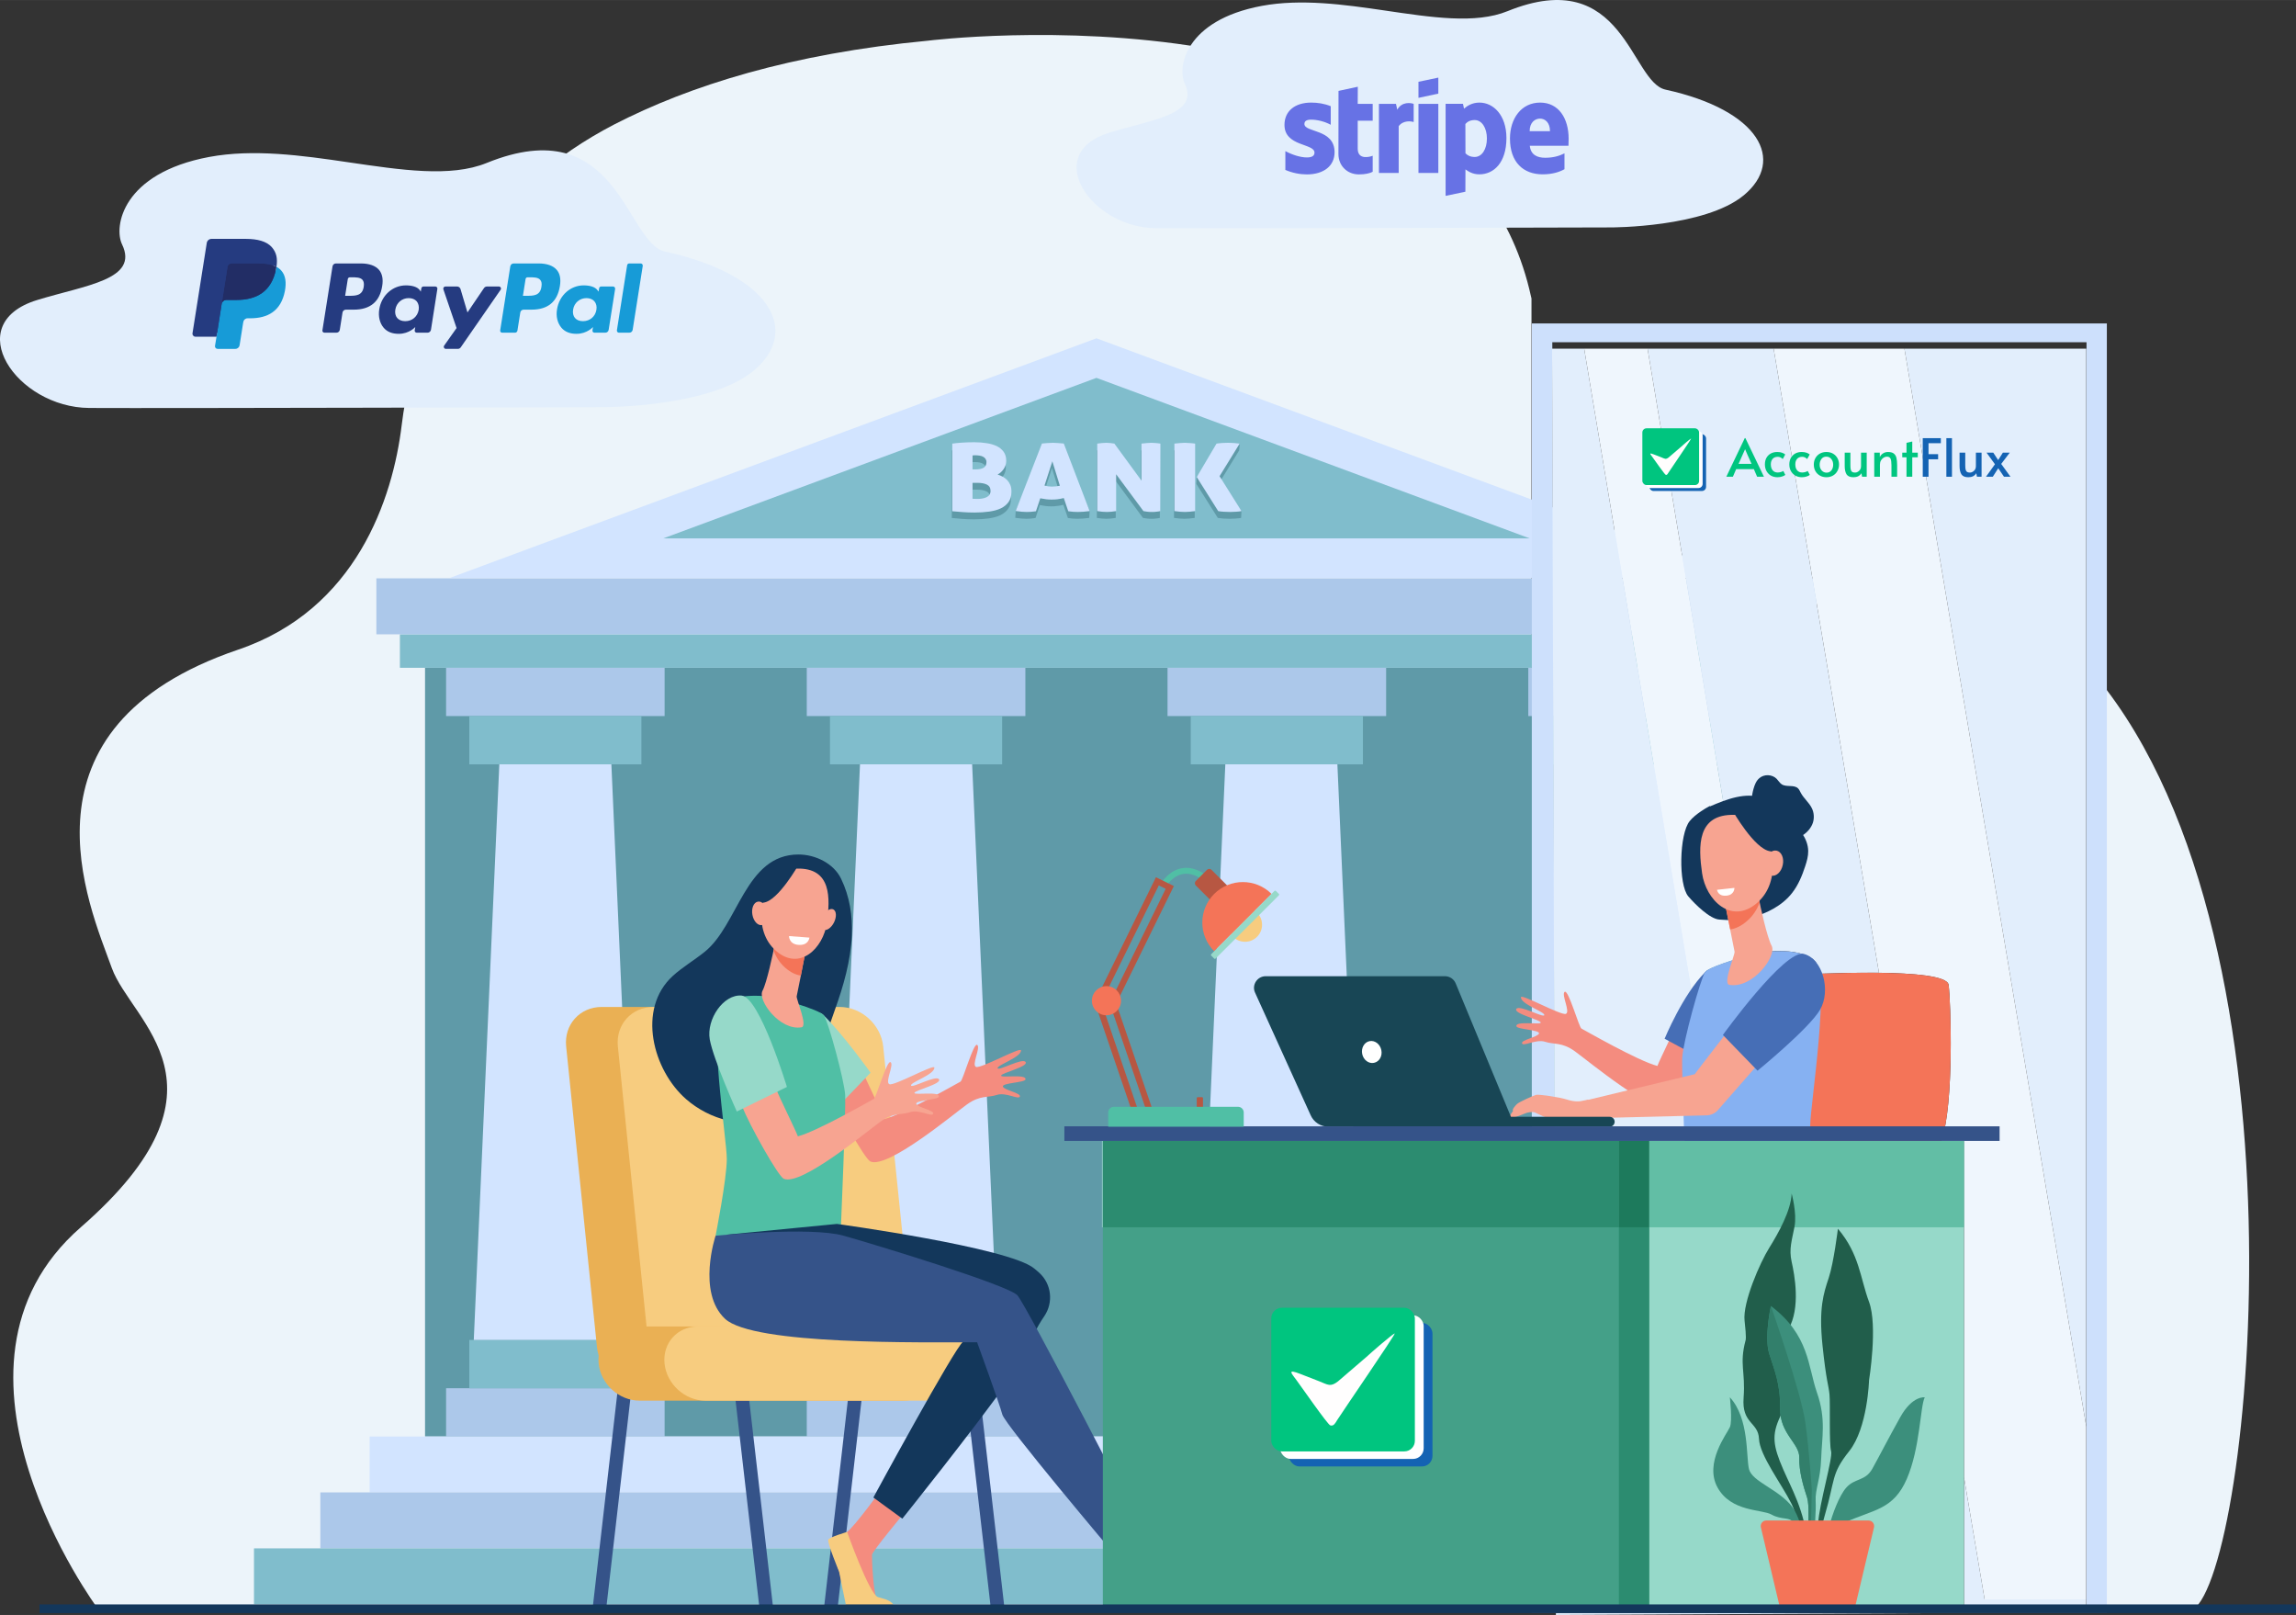 <?xml version="1.0" encoding="UTF-8"?>
<!DOCTYPE svg PUBLIC "-//W3C//DTD SVG 1.1//EN" "http://www.w3.org/Graphics/SVG/1.1/DTD/svg11.dtd">
<!-- Creator: CorelDRAW 2020 (64-Bit) -->
<svg xmlns="http://www.w3.org/2000/svg" xml:space="preserve" width="4124px" height="2900px" version="1.1" style="shape-rendering:geometricPrecision; text-rendering:geometricPrecision; image-rendering:optimizeQuality; fill-rule:evenodd; clip-rule:evenodd"
viewBox="0 0 286.84 201.7"
 xmlns:xlink="http://www.w3.org/1999/xlink"
 xmlns:xodm="http://www.corel.com/coreldraw/odm/2003"
 enable-background="new 0 0 124 33">
 <rect x="0" y="0" width="286.84" height="201.7" fill="#333333" stroke="none"/>
 <defs>
  <style type="text/css">
   <![CDATA[
    .fil40 {fill:#00C57F}
    .fil38 {fill:#1463B3}
    .fil41 {fill:#FFFEFE}
    .fil39 {fill:white}
    .fil36 {fill:#00C57F;fill-rule:nonzero}
    .fil13 {fill:#13375B;fill-rule:nonzero}
    .fil37 {fill:#1463B3;fill-rule:nonzero}
    .fil8 {fill:#179BD7;fill-rule:nonzero}
    .fil22 {fill:#184655;fill-rule:nonzero}
    .fil31 {fill:#1D7A5C;fill-rule:nonzero}
    .fil32 {fill:#215E4B;fill-rule:nonzero}
    .fil9 {fill:#222D65;fill-rule:nonzero}
    .fil7 {fill:#253B80;fill-rule:nonzero}
    .fil28 {fill:#2C8C70;fill-rule:nonzero}
    .fil34 {fill:#327F6B;fill-rule:nonzero}
    .fil23 {fill:#355389;fill-rule:nonzero}
    .fil33 {fill:#3C8F7C;fill-rule:nonzero}
    .fil26 {fill:#44A088;fill-rule:nonzero}
    .fil16 {fill:#466EB6;fill-rule:nonzero}
    .fil25 {fill:#50BFA5;fill-rule:nonzero}
    .fil1 {fill:#5F9AA8;fill-rule:nonzero}
    .fil29 {fill:#62BEA5;fill-rule:nonzero}
    .fil10 {fill:#6772E5;fill-rule:nonzero}
    .fil3 {fill:#80BDCC;fill-rule:nonzero}
    .fil17 {fill:#86B1F2;fill-rule:nonzero}
    .fil30 {fill:#94D0CF;fill-rule:nonzero}
    .fil24 {fill:#96D9C9;fill-rule:nonzero}
    .fil27 {fill:#9BD5CE;fill-rule:nonzero}
    .fil2 {fill:#ACC8EA;fill-rule:nonzero}
    .fil35 {fill:#B75742;fill-rule:nonzero}
    .fil11 {fill:#CDE0FC;fill-rule:nonzero}
    .fil4 {fill:#D2E4FF;fill-rule:nonzero}
    .fil6 {fill:#E2EEFC;fill-rule:nonzero}
    .fil20 {fill:#EAB054;fill-rule:nonzero}
    .fil0 {fill:#ECF4FA;fill-rule:nonzero}
    .fil12 {fill:#EFF6FD;fill-rule:nonzero}
    .fil15 {fill:#F47458;fill-rule:nonzero}
    .fil14 {fill:#F48C7F;fill-rule:nonzero}
    .fil18 {fill:#F7A491;fill-rule:nonzero}
    .fil21 {fill:#F7CC7F;fill-rule:nonzero}
    .fil5 {fill:#FFA412;fill-rule:nonzero}
    .fil19 {fill:white;fill-rule:nonzero}
   ]]>
  </style>
 </defs>
 <g id="Layer_x0020_1">
  <path class="fil0" d="M191.33 37.28c-0.02,-0.09 -0.04,-0.16 -0.06,-0.25 -8.82,-40.28 -75.35,-31.95 -75.35,-31.95 -17.08,1.62 -29.77,5.61 -39.18,10.46 -14.85,7.68 -24.64,21.73 -26.55,37.51 -1.11,9.24 -5.69,23.08 -20.42,28.08 -28.68,9.74 -18.61,31.98 -15.8,39.77 2.45,6.79 16.29,14.81 -3.87,32.37 -20.15,17.56 2.11,47.63 2.11,47.63l179.12 0.26 0 -163.88z"/>
  <g id="_2482247720272">
   <polygon class="fil1" points="53.1,179.41 220.86,179.41 220.86,83.4 53.1,83.4 "/>
   <polygon class="fil2" points="55.73,89.43 83.03,89.43 83.03,83.4 55.73,83.4 "/>
   <polygon class="fil3" points="58.63,95.46 80.13,95.46 80.13,89.43 58.63,89.43 "/>
   <polygon class="fil2" points="190.93,89.43 218.24,89.43 218.24,83.4 190.93,83.4 "/>
   <polygon class="fil3" points="193.83,95.46 215.34,95.46 215.34,89.43 193.83,89.43 "/>
   <polygon class="fil2" points="145.86,89.43 173.17,89.43 173.17,83.4 145.86,83.4 "/>
   <polygon class="fil3" points="148.76,95.46 170.27,95.46 170.27,89.43 148.76,89.43 "/>
   <polygon class="fil2" points="100.79,89.43 128.1,89.43 128.1,83.4 100.79,83.4 "/>
   <polygon class="fil3" points="103.69,95.46 125.2,95.46 125.2,89.43 103.69,89.43 "/>
   <polygon class="fil2" points="55.73,179.41 83.03,179.41 83.03,173.38 55.73,173.38 "/>
   <polygon class="fil3" points="58.63,173.38 80.13,173.38 80.13,167.35 58.63,167.35 "/>
   <polygon class="fil2" points="190.93,179.41 218.24,179.41 218.24,173.38 190.93,173.38 "/>
   <polygon class="fil3" points="193.83,173.38 215.34,173.38 215.34,167.35 193.83,167.35 "/>
   <polygon class="fil2" points="145.86,179.41 173.17,179.41 173.17,173.38 145.86,173.38 "/>
   <polygon class="fil3" points="148.76,173.38 170.27,173.38 170.27,167.35 148.76,167.35 "/>
   <polygon class="fil2" points="100.79,179.41 128.1,179.41 128.1,173.38 100.79,173.38 "/>
   <polygon class="fil3" points="103.69,173.38 125.2,173.38 125.2,167.35 103.69,167.35 "/>
   <polygon class="fil4" points="79.57,167.35 59.19,167.35 62.38,95.46 76.38,95.46 "/>
   <polygon class="fil4" points="124.64,167.35 104.26,167.35 107.44,95.46 121.45,95.46 "/>
   <polygon class="fil4" points="170.27,167.35 149.89,167.35 153.08,95.46 167.08,95.46 "/>
   <polygon class="fil4" points="214.77,167.35 194.4,167.35 197.58,95.46 211.59,95.46 "/>
   <polygon class="fil3" points="49.96,83.4 224,83.4 224,79.22 49.96,79.22 "/>
   <polygon class="fil2" points="47.02,79.22 226.94,79.22 226.94,72.23 47.02,72.23 "/>
   <polygon class="fil4" points="46.18,186.39 226.09,186.39 226.09,179.41 46.18,179.41 "/>
   <polygon class="fil2" points="40.02,193.38 232.24,193.38 232.24,186.39 40.02,186.39 "/>
   <polygon class="fil3" points="31.73,200.37 240.54,200.37 240.54,193.38 31.73,193.38 "/>
   <polygon class="fil4" points="56.19,72.18 136.98,42.25 217.77,72.18 "/>
   <polygon class="fil3" points="82.86,67.24 136.98,47.19 191.11,67.24 "/>
   <path class="fil1" d="M121.44 61.15l0 1.98c0.07,0.01 0.16,0.02 0.26,0.02 0.1,0.01 0.24,0.01 0.4,0.01 0.19,0 0.38,-0.02 0.57,-0.05 0.19,-0.03 0.36,-0.08 0.52,-0.16 0.15,-0.07 0.27,-0.18 0.37,-0.31 0.09,-0.13 0.14,-0.29 0.14,-0.49 0,-0.37 -0.16,-0.64 -0.46,-0.78 -0.31,-0.15 -0.71,-0.22 -1.2,-0.22l-0.6 0zm0 -1.68l0.41 0c0.42,0 0.75,-0.07 0.98,-0.2 0.24,-0.14 0.36,-0.38 0.36,-0.72 0,-0.16 -0.05,-0.3 -0.13,-0.41 -0.08,-0.11 -0.19,-0.2 -0.31,-0.26 -0.13,-0.07 -0.27,-0.11 -0.43,-0.13 -0.15,-0.03 -0.31,-0.04 -0.45,-0.04 -0.06,0 -0.13,0 -0.21,0 -0.09,0 -0.16,0.01 -0.22,0.01l0 1.75zm4.87 2.77c0,0.52 -0.11,0.95 -0.35,1.28 -0.23,0.34 -0.55,0.61 -0.96,0.81 -0.41,0.2 -0.9,0.33 -1.46,0.41 -0.57,0.08 -1.18,0.12 -1.85,0.12 -0.52,0 -1,-0.02 -1.41,-0.05 -0.42,-0.03 -0.88,-0.07 -1.37,-0.12l0 -8.44c0.37,-0.05 0.78,-0.09 1.22,-0.12 0.44,-0.03 0.95,-0.05 1.53,-0.05 0.56,0 1.08,0.04 1.56,0.11 0.48,0.08 0.91,0.21 1.27,0.38 0.36,0.18 0.64,0.42 0.85,0.71 0.21,0.3 0.32,0.67 0.32,1.12 0,0.37 -0.11,0.7 -0.31,1.01 -0.21,0.3 -0.46,0.54 -0.78,0.7 0.23,0.07 0.45,0.16 0.65,0.28 0.21,0.11 0.4,0.25 0.56,0.42 0.16,0.17 0.29,0.38 0.39,0.61 0.1,0.24 0.14,0.51 0.14,0.82z"/>
   <path class="fil1" d="M131.42 58.46l-0.98 3.03c0.16,0.04 0.32,0.07 0.47,0.1 0.14,0.02 0.29,0.03 0.45,0.03 0.17,0 0.33,-0.01 0.49,-0.03 0.16,-0.02 0.33,-0.05 0.5,-0.09l-0.93 -3.04zm-2.05 6.23c-0.22,0.04 -0.43,0.06 -0.61,0.08 -0.19,0.01 -0.37,0.02 -0.55,0.02 -0.17,0 -0.37,-0.01 -0.6,-0.03 -0.23,-0.02 -0.49,-0.05 -0.77,-0.09l0.05 -0.85 3.23 -7.58c0.25,-0.03 0.49,-0.05 0.71,-0.06 0.21,-0.02 0.44,-0.03 0.66,-0.03 0.19,0 0.39,0.01 0.61,0.03 0.22,0.01 0.47,0.03 0.75,0.06l3.28 7.59 -0.05 0.85c-0.55,0.07 -1.04,0.11 -1.46,0.11 -0.19,0 -0.39,-0.01 -0.59,-0.02 -0.19,-0.02 -0.4,-0.04 -0.62,-0.08l-0.56 -1.64c-0.27,0.07 -0.53,0.11 -0.78,0.14 -0.25,0.04 -0.5,0.05 -0.74,0.05 -0.23,0 -0.45,-0.01 -0.69,-0.04 -0.23,-0.03 -0.48,-0.07 -0.73,-0.12l-0.54 1.61z"/>
   <path class="fil1" d="M137.03 56.25c0.22,-0.03 0.41,-0.06 0.59,-0.07 0.17,-0.02 0.34,-0.03 0.51,-0.03 0.18,0 0.36,0.01 0.55,0.03 0.19,0.02 0.35,0.04 0.49,0.07l3.39 4.63 0 -4.63c0.25,-0.03 0.48,-0.06 0.69,-0.07 0.2,-0.02 0.39,-0.03 0.55,-0.03 0.17,0 0.34,0.01 0.53,0.03 0.18,0.01 0.38,0.04 0.58,0.07l-0.01 8.43c-0.1,0.03 -0.24,0.05 -0.42,0.07 -0.19,0.03 -0.39,0.04 -0.6,0.04 -0.25,0 -0.47,-0.01 -0.66,-0.04 -0.2,-0.03 -0.34,-0.05 -0.43,-0.07l-3.4 -4.6 0 4.6c-0.43,0.07 -0.82,0.11 -1.17,0.11 -0.35,0 -0.75,-0.04 -1.19,-0.11l0 -8.43z"/>
   <path class="fil1" d="M152.31 60.32l2.79 3.51 -0.05 0.85c-0.17,0.03 -0.39,0.06 -0.67,0.08 -0.27,0.02 -0.53,0.03 -0.75,0.03 -0.28,0 -0.56,-0.01 -0.82,-0.03 -0.26,-0.02 -0.49,-0.05 -0.67,-0.08l-2.68 -4.25 0.05 -0.85 2.42 -3.33c0.3,-0.04 0.55,-0.07 0.76,-0.08 0.22,-0.01 0.44,-0.02 0.66,-0.02 0.11,0 0.23,0.01 0.37,0.01 0.13,0 0.27,0.01 0.4,0.02 0.13,0.01 0.62,-0.79 0.75,-0.78 0.01,0.28 -0.04,0.61 -0.06,0.85l-2.5 4.07zm-5.64 -4.07c0.26,-0.03 0.5,-0.06 0.72,-0.07 0.21,-0.02 0.4,-0.03 0.57,-0.03 0.17,0 0.37,0.01 0.59,0.03 0.22,0.01 0.45,0.04 0.71,0.07l0 8.43c-0.52,0.07 -0.95,0.11 -1.29,0.11 -0.36,0 -0.79,-0.04 -1.3,-0.11l0 -8.43z"/>
   <path class="fil4" d="M121.5 60.3l0 1.99c0.06,0 0.15,0.01 0.25,0.01 0.1,0.01 0.24,0.01 0.4,0.01 0.19,0 0.38,-0.02 0.57,-0.05 0.19,-0.03 0.36,-0.08 0.52,-0.16 0.15,-0.07 0.28,-0.17 0.37,-0.3 0.09,-0.13 0.14,-0.3 0.14,-0.49 0,-0.38 -0.16,-0.64 -0.46,-0.79 -0.31,-0.15 -0.71,-0.22 -1.19,-0.22l-0.6 0zm0 -1.68l0.41 0c0.41,0 0.74,-0.07 0.97,-0.2 0.24,-0.14 0.36,-0.38 0.36,-0.72 0,-0.16 -0.05,-0.3 -0.13,-0.41 -0.08,-0.11 -0.19,-0.2 -0.31,-0.26 -0.13,-0.06 -0.27,-0.11 -0.43,-0.13 -0.15,-0.02 -0.3,-0.04 -0.45,-0.04 -0.06,0 -0.13,0 -0.21,0 -0.09,0 -0.16,0.01 -0.21,0.02l0 1.74zm4.86 2.77c0,0.52 -0.11,0.95 -0.35,1.29 -0.23,0.33 -0.55,0.6 -0.96,0.8 -0.41,0.2 -0.9,0.33 -1.46,0.41 -0.57,0.08 -1.18,0.12 -1.85,0.12 -0.52,0 -1,-0.02 -1.41,-0.05 -0.42,-0.03 -0.88,-0.07 -1.36,-0.11l0 -8.45c0.37,-0.05 0.77,-0.09 1.21,-0.12 0.44,-0.03 0.95,-0.05 1.54,-0.05 0.55,0 1.07,0.04 1.55,0.12 0.49,0.07 0.91,0.2 1.27,0.37 0.36,0.18 0.64,0.42 0.85,0.71 0.21,0.3 0.32,0.67 0.32,1.12 0,0.37 -0.11,0.71 -0.31,1.01 -0.2,0.3 -0.46,0.54 -0.77,0.7 0.22,0.07 0.44,0.17 0.65,0.28 0.2,0.11 0.39,0.26 0.55,0.42 0.16,0.17 0.29,0.38 0.39,0.61 0.1,0.24 0.14,0.51 0.14,0.82z"/>
   <path class="fil4" d="M131.47 57.61l-0.98 3.03c0.16,0.04 0.32,0.07 0.47,0.1 0.14,0.02 0.29,0.03 0.45,0.03 0.17,0 0.33,-0.01 0.49,-0.03 0.16,-0.02 0.33,-0.04 0.51,-0.08l-0.94 -3.05zm-2.05 6.24c-0.22,0.03 -0.43,0.05 -0.61,0.07 -0.19,0.01 -0.37,0.02 -0.54,0.02 -0.18,0 -0.38,-0.01 -0.61,-0.03 -0.23,-0.02 -0.49,-0.05 -0.77,-0.09l3.28 -8.43c0.25,-0.03 0.49,-0.05 0.71,-0.06 0.22,-0.02 0.44,-0.03 0.66,-0.03 0.19,0 0.39,0.01 0.61,0.03 0.22,0.01 0.47,0.03 0.75,0.06l3.23 8.44c-0.55,0.07 -1.04,0.11 -1.46,0.11 -0.19,0 -0.39,-0.01 -0.58,-0.02 -0.2,-0.02 -0.41,-0.04 -0.63,-0.07l-0.56 -1.65c-0.27,0.07 -0.53,0.11 -0.78,0.15 -0.25,0.03 -0.5,0.04 -0.74,0.04 -0.22,0 -0.45,-0.01 -0.69,-0.04 -0.23,-0.03 -0.47,-0.07 -0.73,-0.12l-0.54 1.62z"/>
   <path class="fil4" d="M137.08 55.4c0.22,-0.03 0.41,-0.06 0.59,-0.07 0.17,-0.02 0.34,-0.03 0.51,-0.03 0.18,0 0.36,0.01 0.55,0.03 0.19,0.02 0.35,0.05 0.49,0.07l3.39 4.63 0 -4.63c0.25,-0.03 0.48,-0.06 0.69,-0.07 0.2,-0.02 0.39,-0.03 0.55,-0.03 0.17,0 0.35,0.01 0.53,0.03 0.19,0.01 0.38,0.04 0.59,0.07l-0.02 8.43c-0.1,0.03 -0.24,0.05 -0.42,0.07 -0.19,0.03 -0.39,0.04 -0.6,0.04 -0.25,0 -0.47,-0.01 -0.66,-0.04 -0.2,-0.03 -0.34,-0.05 -0.42,-0.07l-3.41 -4.6 0 4.6c-0.43,0.07 -0.82,0.11 -1.17,0.11 -0.35,0 -0.75,-0.04 -1.19,-0.11l0 -8.43z"/>
   <path class="fil4" d="M152.36 59.47l2.74 4.36c-0.17,0.04 -0.39,0.06 -0.67,0.08 -0.27,0.02 -0.52,0.03 -0.75,0.03 -0.28,0 -0.55,-0.01 -0.82,-0.03 -0.26,-0.02 -0.49,-0.04 -0.67,-0.08l-2.68 -4.25 2.47 -4.18c0.3,-0.04 0.55,-0.07 0.76,-0.08 0.22,-0.01 0.44,-0.02 0.66,-0.02 0.11,0 0.23,0.01 0.37,0.01 0.14,0 0.27,0.01 0.4,0.02 0.13,0.02 0.26,0.03 0.38,0.04 0.12,0.01 0.23,0.02 0.32,0.03l-2.51 4.07zm-5.64 -4.07c0.26,-0.03 0.5,-0.06 0.72,-0.07 0.21,-0.02 0.4,-0.03 0.57,-0.03 0.17,0 0.37,0.01 0.59,0.03 0.22,0.01 0.45,0.04 0.71,0.07l0 8.43c-0.52,0.07 -0.95,0.11 -1.29,0.11 -0.36,0 -0.79,-0.04 -1.3,-0.11l0 -8.43z"/>
   <path class="fil5" d="M216.97 163.13l0.37 4.28c0.06,0.01 0.11,0.01 0.17,0l0.27 -0.02 -0.37 -4.31 -0.27 0.02c-0.06,0 -0.12,0.01 -0.17,0.03z"/>
  </g>
  <path class="fil6" d="M83.09 31.42c-4.94,-1.08 -5.84,-17.75 -22.29,-11.07 -4.53,1.84 -10.72,0.87 -17.31,-0.09 -5.76,-0.85 -11.83,-1.69 -17.36,-0.66 -10.89,2.04 -11.94,8.74 -10.88,10.92 2.12,4.41 -4.5,5.07 -10.64,6.96 -9.64,2.98 -2.55,13.42 6.55,13.47 9.11,0.05 64.26,-0.1 64.26,-0.1 0,0 13.22,0.03 18.72,-4.54 5.92,-4.92 2.22,-11.99 -11.05,-14.89z"/>
  <path class="fil6" d="M208.07 11.19c-4.38,-0.95 -5.17,-15.71 -19.73,-9.8 -4.01,1.63 -9.49,0.78 -15.33,-0.08 -5.1,-0.75 -10.47,-1.49 -15.37,-0.58 -9.64,1.8 -10.57,7.74 -9.64,9.67 1.88,3.91 -3.98,4.49 -9.42,6.17 -8.53,2.63 -2.26,11.88 5.8,11.92 8.06,0.05 56.9,-0.09 56.9,-0.09 0,0 11.71,0.02 16.58,-4.02 5.24,-4.36 1.96,-10.62 -9.79,-13.19z"/>
  <g id="PayPal.svg">
   <path class="fil7" d="M45.08 32.9l-3.11 0c-0.22,0 -0.4,0.16 -0.43,0.37l-1.26 7.98c-0.03,0.16 0.1,0.3 0.26,0.3l1.48 0c0.22,0 0.4,-0.15 0.43,-0.36l0.34 -2.16c0.03,-0.21 0.21,-0.36 0.43,-0.36l0.98 0c2.05,0 3.24,-0.99 3.55,-2.96 0.14,-0.86 0,-1.54 -0.4,-2.01 -0.44,-0.52 -1.23,-0.8 -2.27,-0.8zm0.36 2.92c-0.17,1.12 -1.02,1.12 -1.85,1.12l-0.47 0 0.33 -2.09c0.02,-0.13 0.13,-0.22 0.26,-0.22l0.21 0c0.56,0 1.09,0 1.37,0.32 0.16,0.19 0.21,0.48 0.15,0.87z"/>
   <path class="fil7" d="M54.39 35.78l-1.49 0c-0.13,0 -0.24,0.1 -0.26,0.22l-0.07 0.42 -0.1 -0.15c-0.32,-0.47 -1.04,-0.63 -1.76,-0.63 -1.65,0 -3.06,1.25 -3.33,3 -0.14,0.88 0.06,1.71 0.55,2.29 0.46,0.54 1.11,0.76 1.88,0.76 1.33,0 2.07,-0.85 2.07,-0.85l-0.07 0.41c-0.03,0.16 0.1,0.3 0.26,0.3l1.34 0c0.21,0 0.39,-0.15 0.43,-0.36l0.8 -5.11c0.03,-0.15 -0.09,-0.3 -0.25,-0.3zm-2.08 2.91c-0.15,0.85 -0.82,1.42 -1.68,1.42 -0.44,0 -0.78,-0.14 -1.01,-0.4 -0.22,-0.26 -0.3,-0.64 -0.23,-1.05 0.14,-0.84 0.82,-1.43 1.67,-1.43 0.42,0 0.77,0.14 1,0.4 0.22,0.27 0.31,0.64 0.25,1.06z"/>
   <path class="fil7" d="M62.33 35.78l-1.5 0c-0.15,0 -0.28,0.08 -0.36,0.19l-2.07 3.05 -0.87 -2.93c-0.06,-0.18 -0.23,-0.31 -0.42,-0.31l-1.47 0c-0.18,0 -0.3,0.18 -0.25,0.35l1.65 4.84 -1.55 2.19c-0.12,0.17 0,0.41 0.21,0.41l1.5 0c0.14,0 0.28,-0.07 0.36,-0.19l4.98 -7.19c0.12,-0.17 0,-0.41 -0.21,-0.41z"/>
   <path class="fil8" d="M67.29 32.9l-3.12 0c-0.21,0 -0.39,0.16 -0.42,0.37l-1.26 7.98c-0.03,0.16 0.09,0.3 0.25,0.3l1.6 0c0.15,0 0.27,-0.11 0.3,-0.25l0.36 -2.27c0.03,-0.21 0.21,-0.36 0.42,-0.36l0.99 0c2.05,0 3.23,-0.99 3.54,-2.96 0.14,-0.86 0.01,-1.54 -0.4,-2.01 -0.44,-0.52 -1.22,-0.8 -2.26,-0.8zm0.35 2.92c-0.16,1.12 -1.02,1.12 -1.84,1.12l-0.47 0 0.33 -2.09c0.02,-0.13 0.12,-0.22 0.25,-0.22l0.22 0c0.56,0 1.09,0 1.36,0.32 0.17,0.19 0.22,0.48 0.15,0.87z"/>
   <path class="fil8" d="M76.59 35.78l-1.49 0c-0.13,0 -0.24,0.1 -0.25,0.22l-0.07 0.42 -0.11 -0.15c-0.32,-0.47 -1.04,-0.63 -1.76,-0.63 -1.64,0 -3.05,1.25 -3.32,3 -0.15,0.88 0.06,1.71 0.55,2.29 0.46,0.54 1.11,0.76 1.88,0.76 1.33,0 2.06,-0.85 2.06,-0.85l-0.06 0.41c-0.03,0.16 0.09,0.3 0.25,0.3l1.35 0c0.21,0 0.39,-0.15 0.42,-0.36l0.81 -5.11c0.02,-0.15 -0.1,-0.3 -0.26,-0.3zm-2.08 2.91c-0.14,0.85 -0.82,1.42 -1.68,1.42 -0.43,0 -0.78,-0.14 -1,-0.4 -0.22,-0.26 -0.3,-0.64 -0.23,-1.05 0.13,-0.84 0.82,-1.43 1.67,-1.43 0.42,0 0.76,0.14 0.99,0.4 0.23,0.27 0.32,0.64 0.25,1.06z"/>
   <path class="fil8" d="M78.35 33.12l-1.28 8.13c-0.02,0.16 0.1,0.3 0.26,0.3l1.28 0c0.22,0 0.4,-0.15 0.43,-0.36l1.26 -7.99c0.02,-0.15 -0.1,-0.3 -0.26,-0.3l-1.44 0c-0.12,0 -0.23,0.1 -0.25,0.22z"/>
   <path class="fil7" d="M27.35 43.1l0.24 -1.51 -0.53 -0.01 -2.53 0 1.76 -11.16c0,-0.03 0.02,-0.06 0.05,-0.09 0.02,-0.02 0.05,-0.03 0.09,-0.03l4.27 0c1.42,0 2.4,0.29 2.91,0.88 0.24,0.27 0.39,0.55 0.46,0.87 0.08,0.33 0.08,0.72 0,1.2l0 0.04 0 0.3 0.24 0.14c0.2,0.11 0.36,0.23 0.48,0.37 0.21,0.23 0.34,0.53 0.4,0.88 0.05,0.36 0.04,0.79 -0.06,1.28 -0.11,0.56 -0.28,1.05 -0.52,1.45 -0.22,0.37 -0.5,0.68 -0.83,0.91 -0.32,0.23 -0.7,0.4 -1.12,0.51 -0.42,0.1 -0.89,0.16 -1.4,0.16l-0.33 0c-0.24,0 -0.47,0.08 -0.65,0.24 -0.19,0.15 -0.31,0.37 -0.34,0.6l-0.03 0.14 -0.42 2.66 -0.02 0.1c0,0.03 -0.01,0.05 -0.02,0.06 -0.01,0.01 -0.03,0.01 -0.05,0.01l-2.05 0z"/>
   <path class="fil8" d="M34.54 33.32l0 0 0 0c-0.02,0.08 -0.03,0.17 -0.05,0.25 -0.56,2.89 -2.49,3.89 -4.95,3.89l-1.25 0c-0.3,0 -0.56,0.22 -0.6,0.52l0 0 0 0 -0.64 4.07 -0.19 1.15c-0.03,0.19 0.12,0.37 0.32,0.37l2.22 0c0.27,0 0.49,-0.19 0.53,-0.45l0.02 -0.11 0.42 -2.66 0.03 -0.14c0.04,-0.27 0.26,-0.46 0.53,-0.46l0.33 0c2.15,0 3.84,-0.87 4.33,-3.4 0.2,-1.06 0.1,-1.94 -0.45,-2.56 -0.16,-0.19 -0.37,-0.34 -0.6,-0.47z"/>
   <path class="fil9" d="M33.95 33.09c-0.09,-0.03 -0.18,-0.05 -0.27,-0.07 -0.09,-0.02 -0.18,-0.04 -0.28,-0.05 -0.34,-0.06 -0.71,-0.08 -1.11,-0.08l-3.34 0c-0.08,0 -0.16,0.01 -0.23,0.05 -0.16,0.07 -0.27,0.22 -0.3,0.4l-0.71 4.51 -0.02 0.13c0.04,-0.3 0.3,-0.52 0.6,-0.52l1.25 0c2.46,0 4.39,-1 4.95,-3.89 0.02,-0.08 0.03,-0.17 0.05,-0.25 -0.15,-0.07 -0.3,-0.14 -0.47,-0.19 -0.04,-0.02 -0.08,-0.03 -0.12,-0.04z"/>
   <path class="fil7" d="M28.42 33.34c0.03,-0.18 0.14,-0.33 0.3,-0.4 0.07,-0.04 0.15,-0.05 0.23,-0.05l3.34 0c0.4,0 0.77,0.02 1.11,0.08 0.1,0.01 0.19,0.03 0.28,0.05 0.09,0.02 0.18,0.04 0.27,0.07 0.04,0.01 0.08,0.02 0.12,0.04 0.17,0.05 0.32,0.12 0.47,0.19 0.16,-1.07 -0.01,-1.79 -0.58,-2.45 -0.64,-0.73 -1.79,-1.04 -3.26,-1.04l-4.27 0c-0.3,0 -0.56,0.22 -0.6,0.52l-1.78 11.27c-0.04,0.22 0.14,0.43 0.36,0.43l2.64 0 0.66 -4.2 0.71 -4.51z"/>
  </g>
  <g id="_2482247741008">
   <g>
    <path class="fil10" d="M162.96 15.48c0,-0.39 0.32,-0.54 0.84,-0.54 0.75,0 1.7,0.23 2.45,0.64l0 -2.32c-0.82,-0.33 -1.63,-0.45 -2.45,-0.45 -2,0 -3.33,1.04 -3.33,2.79 0,2.72 3.75,2.28 3.75,3.46 0,0.45 -0.4,0.6 -0.95,0.6 -0.82,0 -1.86,-0.34 -2.69,-0.79l0 2.35c0.91,0.39 1.84,0.56 2.69,0.56 2.05,0 3.46,-1.02 3.46,-2.78 -0.01,-2.94 -3.77,-2.42 -3.77,-3.52zm6.67 -4.65l-2.41 0.52 -0.01 7.89c0,1.46 1.1,2.54 2.56,2.54 0.81,0 1.4,-0.15 1.72,-0.33l0 -2c-0.31,0.13 -1.87,0.58 -1.87,-0.88l0 -3.5 1.87 0 0 -2.1 -1.87 0 0.01 -2.14zm4.93 2.87l-0.16 -0.73 -2.13 0 0 8.63 2.47 0 0 -5.85c0.58,-0.76 1.56,-0.62 1.87,-0.51l0 -2.27c-0.32,-0.12 -1.47,-0.33 -2.05,0.73zm2.65 -0.73l2.48 0 0 8.63 -2.48 0 0 -8.63zm0 -0.75l2.48 -0.53 0 -2 -2.48 0.52 0 2.01zm7.62 0.59c-0.96,0 -1.58,0.45 -1.93,0.76l-0.13 -0.61 -2.17 0 0 11.5 2.47 -0.52 0.01 -2.79c0.35,0.25 0.88,0.62 1.74,0.62 1.77,0 3.38,-1.42 3.38,-4.55 -0.01,-2.86 -1.64,-4.41 -3.37,-4.41zm-0.59 6.79c-0.58,0 -0.92,-0.21 -1.16,-0.46l-0.01 -3.66c0.26,-0.29 0.61,-0.49 1.17,-0.49 0.9,0 1.52,1.01 1.52,2.3 0,1.32 -0.61,2.31 -1.52,2.31zm11.73 -2.28c0,-2.52 -1.23,-4.51 -3.56,-4.51 -2.35,0 -3.77,1.99 -3.77,4.49 0,2.97 1.68,4.47 4.08,4.47 1.18,0 2.06,-0.27 2.73,-0.64l0 -1.98c-0.67,0.34 -1.44,0.55 -2.41,0.55 -0.96,0 -1.81,-0.34 -1.92,-1.5l4.83 0c0,-0.13 0.02,-0.64 0.02,-0.88zm-4.87 -0.94c0,-1.11 0.68,-1.57 1.3,-1.57 0.6,0 1.24,0.46 1.24,1.57l-2.54 0 0 0z"/>
   </g>
  </g>
  <path class="fil0" d="M263.17 86.14l0 115.13 10.1 0.01c7.26,0.01 16.69,-79.88 -10.1,-115.14z"/>
  <polygon class="fil11" points="263.21,201.47 191.37,201.47 191.37,200.37 194.42,200.37 194.42,200.9 260.67,200.57 260.67,42.74 193.93,42.74 194.23,140.78 191.37,140.78 191.37,40.39 263.21,40.39 "/>
  <path class="fil6" d="M194.38 201.7l0 -0.53 7.87 0 0 0.06 43.11 0 0 -16.76 2.58 15.28 12.7 0 0 1.62 -66.26 0.33zm66.26 -23.53l-22.72 -134.63 -16.34 0 13.16 77.95c-0.44,0 -0.88,0 -1.32,0 -2.27,0 -4.49,0.06 -6.11,0.12 -0.14,-0.83 -0.36,-1.43 -0.69,-1.71 -1.08,-0.89 -2.8,-1.12 -4.26,-1.12 -1.52,0 -2.77,0.25 -2.77,0.25 0,0 -0.43,0.11 -1.09,0.29l-12.67 -75.78 -7.92 0 13.71 82.02c-0.71,2.53 -1.41,5.46 -1.46,6.54 -0.05,1.04 0.12,6.04 0.28,10.39l-4.36 0 0 -0.91 -11.88 0 -0.3 -98.04 66.74 0 0 134.63z"/>
  <path class="fil12" d="M211.62 125.56l-13.71 -82.02 7.92 0 12.67 75.78c-1.75,0.49 -5.04,1.48 -5.48,2.1 -0.26,0.37 -0.83,2.13 -1.4,4.14z"/>
  <path class="fil12" d="M260.64 199.75l-12.7 0 -2.58 -15.28 0 -41.98 -2.83 0c1.64,-4.62 1.17,-17.55 0.91,-19.49 -0.15,-1.11 -4.33,-1.45 -8.7,-1.51l-13.16 -77.95 16.34 0 22.72 134.63 0 21.58z"/>
  <path class="fil13" d="M213.63 100.71c2.1,-0.9 4.46,-1.82 6.61,-1.05 1.36,0.48 2.4,1.56 3.39,2.61 1.09,1.14 2.25,2.44 2.27,4.02 0.01,0.64 -0.17,1.27 -0.37,1.88 -0.39,1.19 -0.87,2.37 -1.64,3.35 -1.24,1.6 -3.16,2.55 -5.11,3.09 -1.73,0.49 -2.16,0.32 -3.95,0.24 -1.21,-0.05 -3.13,-1.98 -3.91,-2.9 -1.25,-1.46 -1.14,-7.81 0.18,-9.41 0.34,-0.42 0.84,-0.83 1.4,-1.21 0.36,-0.25 0.73,-0.47 1.11,-0.67 0.01,0.01 0.01,0.03 0.02,0.05z"/>
  <path class="fil14" d="M190.15 130.31c-0.16,-0.44 2,-0.79 2.12,-1.24 0.12,-0.45 -2.72,-0.5 -2.82,-0.89 -0.19,-0.73 3.11,-0.14 3.04,-0.48 -0.06,-0.34 -3.43,-1.11 -3.06,-1.69 0.37,-0.58 3.41,1.16 3.5,0.77 0.1,-0.4 -2.97,-1.37 -2.92,-2.24 0.03,-0.46 5.04,2.33 5.62,2.08 0.58,-0.25 -0.61,-2.43 -0.15,-2.75 0.46,-0.32 1.78,4.43 2.09,4.59 0.32,0.16 7.08,4.05 9.49,4.67 0.3,-0.81 2.42,-5.08 2.68,-5.84 1.35,0.96 2.92,1.18 4.31,2.06 -1.02,2.53 -4.52,8.76 -5.23,9.08 -2.14,0.96 -10.42,-5.95 -12.07,-7.13 -1.65,-1.19 -2.6,-0.81 -3.72,-1.19 -1.12,-0.37 -2.73,0.64 -2.88,0.2z"/>
  <path class="fil13" d="M228.18 163.8l-0.76 -0.64c2.79,-3.26 4.32,-9.48 4.43,-17.97 0.09,-6.48 -0.69,-12.04 -0.69,-12.09l0.98 -0.14c0.01,0.05 0.8,5.68 0.71,12.23 -0.05,3.85 -0.39,7.28 -1,10.17 -0.78,3.67 -2.01,6.51 -3.67,8.44z"/>
  <path class="fil15" d="M224.76 121.72c0.46,0 18.37,-1.04 18.68,1.28 0.31,2.33 0.93,20.49 -2.17,21.11 -3.1,0.62 -18.16,-2.18 -18.16,-2.18l1.65 -20.21z"/>
  <path class="fil16" d="M212.75 132.32c0,0 4.58,-3.32 5.96,-5.69 1.38,-2.37 -0.94,-0.83 -3.31,-1.45 -0.9,-0.24 -0.68,-5.46 -2.38,-3.76 -2.78,2.78 -5.06,8.31 -5.06,8.31l4.79 2.59z"/>
  <path class="fil17" d="M219.59 119.03c0,0 4.83,-0.95 7.03,0.87 2.2,1.83 -0.47,18.02 -0.47,20.71 0,2.68 1.51,10.27 1.51,10.27 0,0 -14.62,2.53 -16.94,-1.5 0,0 -0.66,-15.35 -0.56,-17.28 0.1,-1.94 2.27,-9.83 2.86,-10.68 0.6,-0.85 6.57,-2.39 6.57,-2.39z"/>
  <path class="fil18" d="M219.63 111.63c0,0 0.02,0.15 0.07,0.39 0.21,1.17 1.06,5.03 1.63,6.1 0.68,1.28 -2.36,5.38 -5.28,4.88 -0.88,-0.15 0.73,-3.76 0.65,-4.15 -0.14,-0.73 -0.34,-1.73 -0.55,-2.76 -0.12,-0.58 -0.23,-1.16 -0.34,-1.72 -0.32,-1.56 -0.57,-2.85 -0.57,-2.85l4.39 0.11z"/>
  <path class="fil15" d="M219.7 112.02c-0.05,-0.24 -0.07,-0.39 -0.07,-0.39l-4.39 -0.11c0,0 0.25,1.29 0.57,2.85 0.11,0.55 0.22,1.14 0.34,1.71 0.68,-0.1 1.38,-0.42 2.09,-1.04 0.78,-0.67 1.28,-1.47 1.59,-2.33 -0.06,-0.27 -0.1,-0.51 -0.13,-0.69z"/>
  <path class="fil18" d="M216.67 101.77c0,0 2.07,-0.23 3.37,1.42 1.29,1.66 2.69,6.79 -0.53,9.58 -3.22,2.78 -6.4,-0.37 -6.87,-3.72 -0.47,-3.34 -0.66,-7.4 4.03,-7.28z"/>
  <path class="fil13" d="M216.44 101.22c0,0 2.76,4.88 4.74,5.1 1.98,0.23 2.24,2.82 2.24,2.82 0,0 -0.71,-5.97 -2.67,-7.12 -1.95,-1.15 -4.31,-0.8 -4.31,-0.8z"/>
  <path class="fil18" d="M198.21 137.41l13.51 -3.25c0,0 4.78,-6.35 9.38,-11.83 1.42,1.33 2.23,3.41 3.66,4.73l-10.13 11.57c-0.36,0.42 -0.89,0.66 -1.45,0.67l-14.38 0.35 -0.59 -2.24z"/>
  <path class="fil16" d="M219.57 133.72c0,0 6.42,-5.24 7.81,-7.61 1.38,-2.37 0.35,-6.34 -2.02,-6.97 -2.38,-0.62 -10.12,10.12 -10.12,10.12l4.33 4.46z"/>
  <path class="fil19" d="M214.51 111.13l2.17 -0.24c0,0 0.04,0.82 -0.91,0.96 -1.16,0.16 -1.26,-0.72 -1.26,-0.72z"/>
  <path class="fil18" d="M189.02 138.76c-0.14,-0.21 0.22,-0.58 0.48,-0.86 0.3,-0.3 2.09,-1.07 2.39,-1.16 0.3,-0.09 2.91,0.27 3.91,0.6 1,0.32 1.65,0.19 1.65,0.19 0.26,-0.06 0.66,-0.13 0.96,-0.19l0.63 2.31c-2.34,-0.03 -4.79,0.14 -5.01,0.13 -0.71,-0.01 -2,-0.74 -2.3,-0.85 -0.29,-0.11 -0.9,-0.02 -1.31,0.17 -0.4,0.18 -1.59,0.63 -1.79,0.53 -0.2,-0.11 0.39,-0.87 0.39,-0.87z"/>
  <path class="fil18" d="M220.51 107.56c-0.18,0.86 0.17,1.67 0.78,1.8 0.61,0.13 1.25,-0.46 1.43,-1.33 0.19,-0.86 -0.16,-1.66 -0.77,-1.79 -0.61,-0.13 -1.25,0.46 -1.44,1.32z"/>
  <path class="fil13" d="M219.07 98.51c0.14,-0.49 0.33,-0.99 0.72,-1.32 0.6,-0.53 1.61,-0.49 2.17,0.08 0.22,0.23 0.38,0.52 0.64,0.69 0.6,0.38 1.52,0.01 2.03,0.5 0.16,0.16 0.24,0.37 0.35,0.57 0.37,0.69 1.03,1.2 1.37,1.9 0.28,0.56 0.32,1.22 0.14,1.81 -0.22,0.67 -0.72,1.23 -1.31,1.6 -0.59,0.38 -1.28,0.59 -1.96,0.74 -0.34,0.07 -0.69,0.12 -1.02,0.03 -0.37,-0.11 -0.66,-0.37 -0.93,-0.63 -0.43,-0.4 -0.89,-0.83 -1.05,-1.4 -0.06,-0.21 -0.09,-0.46 -0.25,-0.6 -0.3,-0.25 -0.75,-0.08 -1.02,-0.4 -0.2,-0.23 -0.15,-0.5 -0.16,-0.79 -0.03,-0.95 0.02,-1.86 0.28,-2.78z"/>
  <path class="fil14" d="M202.07 187.84c0,0 4.44,5.27 4.47,5.73 0.03,0.46 -0.18,5.47 -0.71,5.93 -0.52,0.45 -2.07,0.78 -1.58,1.3 0.38,0.39 3.28,0.3 5.2,0.2 0.56,-0.03 1.26,-4.47 1.48,-5.12 0.32,-0.94 1.11,-3.07 0.82,-3.73 -0.15,-0.32 -0.83,-0.98 -1.79,-1.6 -1.02,-0.65 -4.89,-5.99 -4.89,-5.99l-3 3.28z"/>
  <path class="fil16" d="M209.89 190.52c0,0 -2.98,8.31 -4.14,8.71 -0.31,0.11 -1.8,0.38 -2.08,1.03 -0.08,0.2 0,0.85 0,0.85l6.21 0c0,0 0.79,-3.66 1.1,-5.27 0,0 1.64,-3.93 1.46,-4.29 -0.18,-0.36 -2.55,-1.03 -2.55,-1.03z"/>
  <path class="fil18" d="M175.5 190.37c0,0 -3.62,5.06 -3.31,6.66 0.18,0.85 0.93,1.97 0.5,2.78 -0.44,0.81 -0.94,1.01 -0.94,1.01l-11.3 0.18c-0.61,0.01 -0.21,-0.38 0.29,-0.75 0.81,-0.59 1.47,-0.98 4.06,-2.22 0.17,-0.08 0.79,-0.47 1.01,-0.6 0.57,-0.34 1.13,-0.88 1.62,-1.41 0.81,-0.9 4.38,-8.18 4.38,-8.18l3.69 2.53z"/>
  <path class="fil16" d="M165.81 197.43c2.99,0.76 5.2,0.24 6.44,-0.25 0.32,0.89 0.74,2.01 0.51,2.66 -0.27,0.79 -0.66,0.97 -1.01,0.98 -2.73,0.07 -10,0.16 -12.08,0.19 -0.29,0.01 -0.45,-0.33 -0.26,-0.55 0.51,-0.61 6.18,-2.9 6.4,-3.03z"/>
  <path class="fil20" d="M188.6 159.19c0,0 4.49,5.08 5.63,5.88 1.15,0.8 12.13,20.84 12.13,20.84l-3.92 2.83c0,0 -9.81,-12.12 -14.42,-18.61 -3.89,-5.48 -2.46,-5.14 -4.75,-8.47 -1.26,-1.84 -0.98,-4.33 0.69,-5.82 0.2,-0.18 0.43,-0.38 0.67,-0.58 3.4,-2.8 26.65,-5.95 26.65,-5.95l14.87 1.44c0,0 -12.15,8.44 -12.61,8.67 -0.45,0.22 -16.78,2.58 -17.12,2.58 -0.34,0 -7.82,-2.81 -7.82,-2.81z"/>
  <path class="fil21" d="M227.66 150.88c0,0 2.55,7.58 -1.28,11.12 -3.82,3.54 -26.55,3.15 -34.04,3.15 0,0 -3.06,8.31 -3.4,9.66 -0.34,1.35 -15.19,18.76 -15.19,18.76l-4.08 -2.58c0,0 15.98,-30.79 17.23,-32.13 1.25,-1.35 19.05,-6.74 23.47,-7.98 4.42,-1.24 17.29,0 17.29,0z"/>
  <path class="fil22" d="M158.13 121.92l22.38 0c0.6,0 1.13,0.36 1.35,0.9l6.9 16.66 12.34 0c0.34,0 0.62,0.28 0.62,0.62 0,0.34 -0.28,0.62 -0.62,0.62l-35.13 0c-0.96,0 -1.84,-0.56 -2.23,-1.44l-6.95 -15.32c-0.43,-0.95 0.28,-2.04 1.34,-2.04z"/>
  <path class="fil19" d="M170.18 131.63c0.15,0.74 0.81,1.25 1.47,1.11 0.66,-0.13 1.08,-0.84 0.92,-1.59 -0.15,-0.75 -0.81,-1.25 -1.47,-1.12 -0.66,0.13 -1.07,0.85 -0.92,1.6z"/>
  <polygon class="fil23" points="104.58,201.37 102.88,201.37 106.51,169.76 108.22,169.76 "/>
  <polygon class="fil23" points="123.84,201.37 125.55,201.37 121.91,169.76 120.21,169.76 "/>
  <polygon class="fil23" points="75.68,201.37 73.98,201.37 77.61,169.76 79.32,169.76 "/>
  <polygon class="fil23" points="94.94,201.37 96.65,201.37 93.01,169.76 91.3,169.76 "/>
  <path class="fil20" d="M103.29 173.2l-23.27 0c-2.73,0 -5.16,-2.21 -5.44,-4.94l-3.85 -37.56c-0.28,-2.73 1.71,-4.94 4.44,-4.94l23.27 0c2.72,0 5.16,2.21 5.44,4.94l3.84 37.56c0.28,2.73 -1.7,4.94 -4.43,4.94z"/>
  <path class="fil21" d="M109.75 173.2l-23.27 0c-2.72,0 -5.16,-2.21 -5.44,-4.94l-3.85 -37.56c-0.28,-2.73 1.71,-4.94 4.44,-4.94l23.27 0c2.72,0 5.16,2.21 5.44,4.94l3.85 37.56c0.28,2.73 -1.71,4.94 -4.44,4.94z"/>
  <path class="fil20" d="M112.87 174.93l-32.98 0c-2.56,0 -4.84,-2.07 -5.1,-4.63 -0.26,-2.55 1.6,-4.63 4.15,-4.63l32.98 0c2.56,0 4.84,2.08 5.11,4.63 0.26,2.56 -1.6,4.63 -4.16,4.63z"/>
  <path class="fil21" d="M121.11 174.93l-32.99 0c-2.55,0 -4.84,-2.07 -5.1,-4.63 -0.26,-2.55 1.6,-4.63 4.16,-4.63l32.98 0c2.55,0 4.84,2.08 5.1,4.63 0.26,2.56 -1.6,4.63 -4.15,4.63z"/>
  <path class="fil14" d="M127.41 136.95c0.16,-0.45 -2,-0.8 -2.12,-1.25 -0.11,-0.45 2.72,-0.49 2.82,-0.88 0.19,-0.73 -3.11,-0.15 -3.04,-0.49 0.06,-0.34 3.43,-1.11 3.06,-1.69 -0.36,-0.58 -3.41,1.17 -3.5,0.77 -0.09,-0.39 2.98,-1.37 2.92,-2.23 -0.03,-0.47 -5.04,2.32 -5.62,2.07 -0.58,-0.25 0.62,-2.43 0.15,-2.75 -0.46,-0.32 -1.77,4.43 -2.09,4.59 -0.32,0.16 -7.08,4.05 -9.49,4.67 -0.3,-0.8 -2.41,-5.07 -2.68,-5.84 -1.34,0.97 -2.91,1.19 -4.31,2.07 1.02,2.53 4.52,8.76 5.23,9.07 2.15,0.96 10.42,-5.95 12.07,-7.13 1.65,-1.18 2.6,-0.81 3.72,-1.18 1.12,-0.38 2.73,0.64 2.88,0.2z"/>
  <path class="fil13" d="M106.42 116.79c0.1,-2.41 -0.26,-4.8 -1.34,-7.04 -0.93,-1.93 -3.23,-3.03 -5.32,-3.03 -6.66,-0.01 -7.5,8.78 -11.74,12.17 -1.29,1.04 -2.74,1.88 -3.97,3 -4.52,4.13 -2.48,11.77 1.67,15.39 2.88,2.51 7.41,3.93 10.97,1.97 1.85,-1.02 3.26,-2.73 4.26,-4.59 1.42,-2.65 2.34,-5.71 3.35,-8.53 1.08,-3 1.98,-6.13 2.12,-9.34z"/>
  <path class="fil24" d="M103.93 139c0,0 -4.97,-5.1 -6.25,-7.31 -1.28,-2.21 0.87,-0.77 3.07,-1.35 0.83,-0.23 0.62,-5.1 2.19,-3.51 2.58,2.59 5.82,7.14 5.82,7.14l-4.83 5.03z"/>
  <path class="fil25" d="M96.86 124.59c0,0 -4.46,-0.88 -6.5,0.82 -2.03,1.7 0.44,16.82 0.44,19.33 0,2.5 -1.4,9.59 -1.4,9.59 0,0 13.52,2.36 15.67,-1.4 0,0 0.61,-14.34 0.52,-16.14 -0.09,-1.8 -2.1,-9.18 -2.65,-9.96 -0.56,-0.79 -6.08,-2.24 -6.08,-2.24z"/>
  <path class="fil18" d="M96.83 117.69c0,0 -0.02,0.13 -0.06,0.36 -0.21,1.09 -0.98,4.7 -1.51,5.69 -0.64,1.2 2.18,5.03 4.88,4.56 0.81,-0.14 -0.68,-3.51 -0.61,-3.87 0.14,-0.69 0.33,-1.62 0.52,-2.58 0.1,-0.54 0.21,-1.09 0.31,-1.6 0.29,-1.46 0.53,-2.66 0.53,-2.66l-4.06 0.1z"/>
  <path class="fil15" d="M96.77 118.05c0.04,-0.23 0.06,-0.36 0.06,-0.36l4.06 -0.1c0,0 -0.24,1.2 -0.53,2.66 -0.1,0.51 -0.2,1.06 -0.31,1.59 -0.63,-0.09 -1.28,-0.39 -1.94,-0.97 -0.71,-0.62 -1.18,-1.37 -1.47,-2.17 0.05,-0.26 0.1,-0.48 0.13,-0.65z"/>
  <path class="fil18" d="M99.56 108.48c0,0 -1.91,-0.22 -3.11,1.33 -1.2,1.55 -2.49,6.33 0.49,8.94 2.98,2.6 5.92,-0.35 6.36,-3.47 0.43,-3.12 0.6,-6.91 -3.74,-6.8z"/>
  <path class="fil18" d="M104.18 115.23c-0.36,0.69 -0.95,1.08 -1.34,0.86 -0.38,-0.22 -0.4,-0.96 -0.04,-1.65 0.35,-0.69 0.95,-1.07 1.33,-0.85 0.38,0.22 0.4,0.95 0.05,1.64z"/>
  <path class="fil13" d="M99.78 107.97c0,0 -2.56,4.55 -4.39,4.76 -1.82,0.21 -2.06,2.63 -2.06,2.63 0,0 0.65,-5.57 2.46,-6.65 1.81,-1.07 3.99,-0.74 3.99,-0.74z"/>
  <path class="fil18" d="M95.87 113.88c0.15,0.81 -0.15,1.55 -0.66,1.65 -0.52,0.11 -1.06,-0.46 -1.21,-1.27 -0.15,-0.81 0.15,-1.55 0.67,-1.65 0.51,-0.11 1.05,0.46 1.2,1.27z"/>
  <path class="fil14" d="M113.07 188.83c0,0 -4.1,4.92 -4.13,5.35 -0.03,0.43 0.16,5.1 0.65,5.53 0.49,0.43 1.92,0.73 1.46,1.21 -0.35,0.37 -3.03,0.29 -4.8,0.19 -0.52,-0.03 -1.17,-4.17 -1.38,-4.77 -0.29,-0.89 -1.02,-2.87 -0.75,-3.49 0.13,-0.3 0.77,-0.92 1.66,-1.49 0.93,-0.61 4.52,-5.59 4.52,-5.59l2.77 3.06z"/>
  <path class="fil21" d="M105.83 191.33c0,0 2.76,7.76 3.84,8.13 0.28,0.1 1.66,0.35 1.92,0.96 0.08,0.18 0,0.8 0,0.8l-5.75 0c0,0 -0.72,-3.42 -1.01,-4.92 0,0 -1.52,-3.67 -1.35,-4.01 0.17,-0.33 2.35,-0.96 2.35,-0.96z"/>
  <path class="fil18" d="M137.65 191.19c0,0 3.35,4.72 3.06,6.21 -0.16,0.8 -0.86,1.85 -0.46,2.6 0.41,0.75 0.87,0.94 0.87,0.94l10.45 0.17c0.57,0.01 0.19,-0.36 -0.26,-0.69 -0.76,-0.55 -1.36,-0.92 -3.76,-2.08 -0.16,-0.07 -0.73,-0.44 -0.94,-0.56 -0.52,-0.32 -1.04,-0.82 -1.49,-1.32 -0.75,-0.83 -4.05,-7.63 -4.05,-7.63l-3.42 2.36z"/>
  <path class="fil21" d="M146.61 197.78c-2.76,0.71 -4.81,0.22 -5.95,-0.23 -0.29,0.83 -0.69,1.88 -0.48,2.48 0.26,0.74 0.62,0.9 0.94,0.91 2.52,0.07 9.25,0.16 11.17,0.18 0.27,0.01 0.42,-0.31 0.25,-0.51 -0.48,-0.57 -5.72,-2.71 -5.93,-2.83z"/>
  <path class="fil13" d="M125.53 162.09c0,0 -4.15,4.73 -5.21,5.48 -1.06,0.75 -11.21,19.46 -11.21,19.46l3.62 2.64c0,0 9.07,-11.32 13.34,-17.37 3.6,-5.12 2.27,-4.8 4.39,-7.91 1.17,-1.72 0.91,-4.04 -0.63,-5.43 -0.19,-0.17 -0.4,-0.36 -0.63,-0.54 -3.14,-2.62 -24.64,-5.56 -24.64,-5.56l-13.76 1.34c0,0 11.24,7.89 11.66,8.1 0.42,0.21 15.52,2.41 15.83,2.41 0.32,0 7.24,-2.62 7.24,-2.62z"/>
  <path class="fil23" d="M89.4 154.33c0,0 -2.36,7.07 1.18,10.38 3.54,3.3 24.57,2.93 31.49,2.93 0,0 2.83,7.77 3.15,9.02 0.31,1.26 14.05,17.52 14.05,17.52l3.78 -2.41c0,0 -14.79,-28.74 -15.95,-30 -1.15,-1.26 -17.62,-6.29 -21.71,-7.44 -4.09,-1.16 -15.99,0 -15.99,0z"/>
  <path class="fil19" d="M101.12 117.1l-2.55 -0.19c0,0 -0.01,0.97 1.11,1.09 1.36,0.14 1.44,-0.9 1.44,-0.9z"/>
  <path class="fil18" d="M116.59 139.1c0.15,-0.44 -2,-0.79 -2.12,-1.24 -0.12,-0.45 2.72,-0.5 2.82,-0.89 0.19,-0.73 -3.11,-0.14 -3.05,-0.48 0.07,-0.34 3.44,-1.11 3.07,-1.69 -0.37,-0.58 -3.41,1.16 -3.5,0.77 -0.1,-0.4 2.97,-1.37 2.92,-2.24 -0.04,-0.46 -5.04,2.33 -5.62,2.08 -0.59,-0.25 0.61,-2.43 0.15,-2.75 -0.46,-0.32 -1.78,4.43 -2.1,4.59 -0.31,0.16 -7.08,4.05 -9.48,4.67 -0.3,-0.81 -2.42,-5.08 -2.68,-5.84 -1.35,0.96 -2.92,1.18 -4.31,2.06 1.02,2.53 4.52,8.76 5.22,9.08 2.15,0.96 10.43,-5.95 12.08,-7.13 1.65,-1.19 2.6,-0.81 3.72,-1.19 1.12,-0.37 2.73,0.64 2.88,0.2z"/>
  <path class="fil24" d="M92.05 138.82c0,0 -2.93,-6.49 -3.38,-9 -0.44,-2.52 1.72,-5.68 3.98,-5.48 2.27,0.2 5.66,11.41 5.66,11.41l-6.26 3.07z"/>
  <polygon class="fil26" points="137.78,201.17 206.09,201.17 206.09,141.58 137.78,141.58 "/>
  <polygon class="fil24" points="206.03,201.23 245.36,201.23 245.36,142.49 206.03,142.49 "/>
  <polygon class="fil27" points="137.67,153.28 137.78,153.28 137.78,142.49 137.67,142.49 "/>
  <polygon class="fil28" points="202.25,153.28 137.78,153.28 137.78,142.49 206.03,142.49 202.25,142.49 "/>
  <polygon class="fil29" points="206.03,153.28 245.36,153.28 245.36,142.49 206.03,142.49 "/>
  <polygon class="fil30" points="202.25,201.23 206.03,201.23 206.03,201.17 202.25,201.17 "/>
  <polygon class="fil28" points="202.25,201.17 206.03,201.17 206.03,153.28 202.25,153.28 "/>
  <polygon class="fil29" points="206.03,201.23 206.03,153.28 "/>
  <polygon class="fil31" points="202.25,153.28 206.03,153.28 206.03,142.49 202.25,142.49 "/>
  <polygon class="fil23" points="132.97,142.49 249.81,142.49 249.81,140.67 132.97,140.67 "/>
  <path class="fil32" d="M226.97 192.77l0.31 0c0.1,-1.05 0.31,-2.22 0.67,-3.44 1.36,-4.61 0.77,-5.21 3.07,-8.09 2.31,-2.89 2.48,-8.86 2.48,-8.86 0,0 1.11,-6.79 0,-9.78 -1.11,-2.99 -1.2,-5.98 -3.89,-9.14 0,0 -0.51,4.22 -1.15,6.15 -0.64,1.92 -1.25,3.75 -0.78,8.37 0.48,4.61 0.77,4.99 0.88,6.19 0.11,1.19 -0.06,6.24 0.2,7.07 0.25,0.83 -1.5,6.6 -1.62,9.07 -0.04,0.75 -0.11,1.6 -0.17,2.46z"/>
  <path class="fil33" d="M227.95 192.77c0.44,-1.03 1.22,-2.05 2.6,-2.66 3.58,-1.6 6,-1.56 7.67,-5.41 1.67,-3.84 1.67,-9.09 2.24,-10.18 0,0 -1.54,-0.26 -3.07,2.49 -1.54,2.76 -2.58,4.81 -3.47,6.41 -0.89,1.6 -2.17,1.15 -3.26,2.37 -0.91,1.02 -1.75,3.39 -2.07,4.6 -0.11,0.39 -0.26,0.77 -0.46,1.12 -0.18,0.32 -0.39,0.71 -0.52,0.99 -0.03,0.06 -0.06,0.15 -0.09,0.27l0.43 0z"/>
  <path class="fil32" d="M217.83 174.55c-0.26,3.29 1.83,3.04 1.92,5.13 0.08,2.09 2.82,5.64 4.08,8.16 0.66,1.31 0.9,3.31 0.98,4.93l1.02 0c-0.39,-4.1 -2.06,-6.96 -3.05,-9.25 -1.28,-2.95 -1.47,-4.29 -0.38,-6.6 1.08,-2.3 -0.52,-8.26 1.03,-10.92 1.55,-2.65 0.76,-6.82 0.4,-8.42 -0.36,-1.6 0.04,-2.69 0.36,-4.38 0.32,-1.69 -0.36,-4.14 -0.36,-4.14 -0.06,2.09 -1.65,4.95 -2.8,6.79 -1.15,1.83 -3.33,6.83 -3.08,9.09 0.26,2.27 0.13,2.44 0.13,2.44 -0.81,3.03 0,3.88 -0.25,7.17z"/>
  <path class="fil33" d="M223.93 190.1c0.13,0.39 0.55,1.39 0.93,2.67l0.63 0c-0.29,-1.63 -0.78,-3.51 -1.6,-4.59 -1.67,-2.18 -5,-3.12 -5.39,-4.7 -0.38,-1.58 0.05,-6.32 -2.39,-8.97 0,0 0.35,2.95 0,3.74 -0.34,0.79 -3.24,4.46 -1.53,7.54 1.71,3.07 5.55,2.69 6.74,3.37 1.2,0.68 2.39,0.3 2.61,0.94z"/>
  <path class="fil33" d="M222.39 175.92c-0.04,3.16 2.44,4.35 2.39,6.1 -0.04,1.76 0.52,3.63 0.99,5.04 0.29,0.9 0.13,3.38 0.08,5.71l0.68 0c0.18,-1.71 0.37,-4.18 0.3,-5.28 -0.08,-1.49 0.6,-2.69 0.69,-5.3 0.08,-2.6 0.64,-4.95 -0.52,-8.24 -1.15,-3.29 -0.94,-7.21 -5.76,-10.84 0,0 -0.85,3.84 -0.22,5.93 0.65,2.09 1.41,3.72 1.37,6.88z"/>
  <path class="fil34" d="M222.39 175.92c-0.04,3.16 2.44,4.35 2.39,6.1 -0.04,1.76 0.52,3.63 0.99,5.04 0.29,0.9 0.13,3.38 0.08,5.71l0.28 0c0.04,-0.49 0.08,-0.79 0.08,-0.79l0.14 -5.9c0,0 -0.29,-4.61 -0.8,-8.37 -0.51,-3.75 -4.31,-14.6 -4.31,-14.6 0,0 -0.85,3.84 -0.22,5.93 0.65,2.09 1.41,3.72 1.37,6.88z"/>
  <path class="fil15" d="M227.28 189.9l-6.61 0c-0.46,0 -0.79,0.42 -0.68,0.86l2.41 10.17c0.07,0.32 0.35,0.54 0.68,0.54l7.94 0c0.33,0 0.61,-0.22 0.68,-0.54l2.42 -10.17c0.1,-0.44 -0.23,-0.86 -0.69,-0.86l-6.15 0z"/>
  <path class="fil21" d="M153.41 115.49c0,1.18 0.96,2.13 2.13,2.13 1.18,0 2.13,-0.95 2.13,-2.13 0,-1.17 -0.95,-2.12 -2.13,-2.12 -1.17,0 -2.13,0.95 -2.13,2.12z"/>
  <path class="fil35" d="M149.62 139.54l0.56 0c0.06,0 0.11,-0.05 0.11,-0.11l0 -2.29c0,-0.06 -0.05,-0.11 -0.11,-0.11l-0.56 0c-0.06,0 -0.11,0.05 -0.11,0.11l0 2.29c0,0.06 0.05,0.11 0.11,0.11z"/>
  <path class="fil25" d="M145.78 110.54c0.65,-0.86 1.39,-1.33 2.18,-1.41 1.23,-0.12 2.21,0.73 2.22,0.74l0.49 -0.55c-0.05,-0.04 -1.23,-1.07 -2.78,-0.92 -1,0.09 -1.91,0.67 -2.7,1.69l0.59 0.45z"/>
  <path class="fil35" d="M151.35 108.63l3.35 3.35c0.16,0.16 0.16,0.41 0,0.56l-1.39 1.4c-0.16,0.15 -0.41,0.15 -0.56,0l-3.36 -3.35c-0.15,-0.16 -0.15,-0.41 0,-0.56l1.4 -1.4c0.16,-0.15 0.41,-0.15 0.56,0z"/>
  <path class="fil15" d="M158.85 111.64l-7.16 7.16c-1.98,-1.98 -1.98,-5.18 0,-7.16 1.98,-1.97 5.18,-1.97 7.16,0z"/>
  <path class="fil35" d="M144.77 110.58l-6.51 13.25 0.87 0.42 6.5 -13.24 -0.86 -0.43zm-7.53 13.6l7.17 -14.62 2.24 1.1 -7.17 14.62 -2.24 -1.1z"/>
  <path class="fil35" d="M138.62 125.27l-0.9 0.31 4.76 13.96 0.91 -0.31 -4.77 -13.96zm-1.88 -0.16l2.36 -0.81 5.27 15.41 -2.37 0.81 -5.26 -15.41z"/>
  <path class="fil24" d="M151.31 119.34l0.39 0.39c0.04,0.04 0.11,0.04 0.15,0l7.93 -7.92c0.04,-0.05 0.04,-0.12 0,-0.16l-0.39 -0.39c-0.05,-0.04 -0.12,-0.04 -0.16,0l-7.92 7.92c-0.04,0.05 -0.04,0.12 0,0.16z"/>
  <path class="fil15" d="M136.41 124.98c0,1.01 0.81,1.82 1.82,1.82 1.01,0 1.82,-0.81 1.82,-1.82 0,-1 -0.81,-1.82 -1.82,-1.82 -1.01,0 -1.82,0.82 -1.82,1.82z"/>
  <path class="fil25" d="M154.67 138.23l-15.5 0c-0.4,0 -0.72,0.32 -0.72,0.71l0 1.78 16.93 0 0 -1.78c0,-0.39 -0.32,-0.71 -0.71,-0.71z"/>
  <polygon class="fil13" points="4.93,201.47 286.84,201.47 286.84,200.38 4.93,200.38 "/>
  <g id="_2482247709328">
   <path class="fil36" d="M218.05 54.71l2.32 4.83 -0.85 0 -0.41 -0.95 -2.21 0 -0.41 0.95 -0.82 0 2.31 -4.83 0.07 0zm-0.33 2.05l-0.52 1.17 1.62 0 -0.52 -1.16 -0.28 -0.66 -0.01 0 -0.29 0.65z"/>
   <path id="1" class="fil36" d="M222.07 59.6c-0.3,0 -0.57,-0.06 -0.81,-0.19 -0.23,-0.13 -0.42,-0.32 -0.56,-0.56 -0.14,-0.24 -0.21,-0.53 -0.21,-0.85 0,-0.31 0.06,-0.59 0.19,-0.82 0.13,-0.23 0.31,-0.41 0.54,-0.54 0.24,-0.13 0.51,-0.19 0.81,-0.19 0.24,0 0.44,0.03 0.6,0.09 0.17,0.06 0.3,0.13 0.4,0.22l-0.31 0.57c-0.19,-0.19 -0.39,-0.28 -0.63,-0.28 -0.28,0 -0.49,0.09 -0.64,0.26 -0.14,0.17 -0.22,0.4 -0.22,0.68 0,0.32 0.08,0.57 0.23,0.75 0.15,0.18 0.36,0.27 0.63,0.27 0.14,0 0.27,-0.02 0.4,-0.06 0.13,-0.04 0.23,-0.08 0.3,-0.13l0.25 0.49c-0.09,0.08 -0.23,0.15 -0.4,0.2 -0.17,0.06 -0.36,0.09 -0.57,0.09z"/>
   <path id="2" class="fil36" d="M225.12 59.6c-0.3,0 -0.56,-0.06 -0.8,-0.19 -0.24,-0.13 -0.43,-0.32 -0.57,-0.56 -0.14,-0.24 -0.21,-0.53 -0.21,-0.85 0,-0.31 0.07,-0.59 0.2,-0.82 0.12,-0.23 0.31,-0.41 0.54,-0.54 0.23,-0.13 0.5,-0.19 0.81,-0.19 0.23,0 0.43,0.03 0.6,0.09 0.17,0.06 0.3,0.13 0.4,0.22l-0.32 0.57c-0.18,-0.19 -0.39,-0.28 -0.62,-0.28 -0.28,0 -0.49,0.09 -0.64,0.26 -0.15,0.17 -0.22,0.4 -0.22,0.68 0,0.32 0.07,0.57 0.23,0.75 0.15,0.18 0.36,0.27 0.63,0.27 0.13,0 0.27,-0.02 0.4,-0.06 0.12,-0.04 0.22,-0.08 0.29,-0.13l0.26 0.49c-0.1,0.08 -0.23,0.15 -0.4,0.2 -0.18,0.06 -0.37,0.09 -0.58,0.09z"/>
   <path id="3" class="fil36" d="M228.18 59.6c-0.31,0 -0.59,-0.07 -0.83,-0.21 -0.24,-0.14 -0.43,-0.33 -0.56,-0.57 -0.13,-0.24 -0.19,-0.5 -0.19,-0.8 0,-0.29 0.06,-0.55 0.19,-0.79 0.13,-0.24 0.31,-0.43 0.55,-0.57 0.24,-0.14 0.52,-0.21 0.84,-0.21 0.31,0 0.59,0.07 0.83,0.21 0.23,0.14 0.42,0.33 0.55,0.57 0.13,0.24 0.19,0.5 0.19,0.79 0,0.3 -0.07,0.56 -0.2,0.8 -0.13,0.24 -0.31,0.43 -0.55,0.57 -0.24,0.14 -0.51,0.21 -0.82,0.21zm0.02 -0.57c0.25,0 0.45,-0.1 0.6,-0.29 0.14,-0.18 0.22,-0.42 0.22,-0.7 0,-0.29 -0.08,-0.53 -0.24,-0.72 -0.16,-0.2 -0.36,-0.29 -0.62,-0.29 -0.25,0 -0.45,0.09 -0.6,0.28 -0.15,0.2 -0.23,0.44 -0.23,0.73 0,0.28 0.08,0.51 0.24,0.7 0.17,0.19 0.37,0.29 0.63,0.29z"/>
   <path id="4" class="fil36" d="M231.55 59.6c-0.42,0 -0.7,-0.12 -0.86,-0.36 -0.15,-0.25 -0.23,-0.59 -0.23,-1.03l0 -1.68 0.71 0 0 1.51c0,0.25 0.01,0.44 0.04,0.58 0.03,0.13 0.08,0.24 0.17,0.3 0.08,0.07 0.21,0.1 0.38,0.1 0.13,0 0.24,-0.04 0.36,-0.11 0.11,-0.07 0.2,-0.16 0.28,-0.28 0.07,-0.12 0.1,-0.25 0.1,-0.4l0 -1.7 0.71 0 0 3.01 -0.58 0 -0.08 -0.44c-0.11,0.17 -0.25,0.3 -0.41,0.38 -0.16,0.08 -0.36,0.12 -0.59,0.12z"/>
   <path id="5" class="fil36" d="M234.15 56.53l0.69 0 0.01 0.55c0.08,-0.18 0.21,-0.34 0.39,-0.45 0.18,-0.12 0.39,-0.18 0.63,-0.18 0.31,0 0.55,0.06 0.72,0.19 0.16,0.13 0.28,0.31 0.33,0.54 0.06,0.24 0.09,0.54 0.09,0.91l0 1.45 -0.71 0 0 -1.43c0,-0.38 -0.04,-0.66 -0.11,-0.82 -0.08,-0.17 -0.23,-0.26 -0.46,-0.26 -0.13,0 -0.27,0.04 -0.4,0.12 -0.14,0.09 -0.25,0.2 -0.34,0.35 -0.09,0.16 -0.13,0.34 -0.13,0.54l0 1.5 -0.71 0 0 -3.01z"/>
   <polygon id="6" class="fil36" points="238.18,57.11 237.65,57.11 237.65,56.53 238.18,56.53 238.18,55.3 238.9,55.14 238.9,56.53 239.59,56.53 239.59,57.11 238.9,57.11 238.9,59.54 238.18,59.54 "/>
   <polygon id="7" class="fil37" points="240.21,54.72 242.47,54.72 242.47,55.35 240.93,55.35 240.93,56.72 242.13,56.72 242.13,57.36 240.93,57.36 240.93,59.54 240.21,59.54 "/>
   <polygon id="8" class="fil37" points="243.16,54.72 243.86,54.72 243.86,59.54 243.16,59.54 "/>
   <path id="9" class="fil37" d="M245.9 59.6c-0.42,0 -0.7,-0.12 -0.86,-0.36 -0.15,-0.25 -0.23,-0.59 -0.23,-1.03l0 -1.68 0.71 0 0 1.51c0,0.25 0.01,0.44 0.04,0.58 0.03,0.13 0.08,0.24 0.17,0.3 0.09,0.07 0.21,0.1 0.38,0.1 0.13,0 0.24,-0.04 0.36,-0.11 0.11,-0.07 0.2,-0.16 0.28,-0.28 0.07,-0.12 0.1,-0.25 0.1,-0.4l0 -1.7 0.71 0 0 3.01 -0.58 0 -0.08 -0.44c-0.11,0.17 -0.25,0.3 -0.41,0.38 -0.16,0.08 -0.36,0.12 -0.59,0.12z"/>
   <polygon id="10" class="fil37" points="249.23,57.98 248.18,56.53 249.02,56.53 249.63,57.46 250.22,56.53 251.08,56.53 250.01,57.94 251.17,59.54 250.36,59.54 249.64,58.48 248.96,59.54 248.11,59.54 "/>
   <g>
    <rect class="fil38" x="206.05" y="54.23" width="7.09" height="7.09" rx="0.52" ry="0.52"/>
    <rect class="fil39" x="205.62" y="53.86" width="7.09" height="7.09" rx="0.52" ry="0.52"/>
    <rect class="fil40" x="205.18" y="53.49" width="7.09" height="7.09" rx="0.52" ry="0.52"/>
    <path class="fil41" d="M211.28 54.76c-0.09,0.01 -1.21,0.98 -1.4,1.16l-1.4 1.2c-0.38,0.3 -0.5,0.17 -0.94,-0.01 -0.31,-0.12 -0.62,-0.24 -0.93,-0.36 -0.64,-0.25 -0.46,-0.06 -0.18,0.32 0.21,0.28 1.53,2.18 1.67,2.23 0.17,0.06 0.26,-0.15 0.34,-0.27 0.37,-0.57 2.8,-4.1 2.84,-4.27z"/>
   </g>
  </g>
  <g id="_2482247710288">
   <rect class="fil38" x="161.02" y="165.21" width="17.94" height="17.94" rx="1.32" ry="1.32"/>
   <rect class="fil39" x="159.92" y="164.27" width="17.94" height="17.94" rx="1.32" ry="1.32"/>
   <rect class="fil40" x="158.82" y="163.33" width="17.94" height="17.94" rx="1.32" ry="1.32"/>
   <path class="fil41" d="M174.25 166.54c-0.24,0.02 -3.06,2.48 -3.55,2.94l-3.54 3.04c-0.96,0.75 -1.26,0.42 -2.38,-0.02 -0.79,-0.31 -1.55,-0.61 -2.34,-0.91 -1.63,-0.63 -1.17,-0.15 -0.45,0.81 0.52,0.69 3.86,5.51 4.2,5.62 0.45,0.15 0.67,-0.36 0.87,-0.67 0.93,-1.44 7.07,-10.38 7.19,-10.81z"/>
  </g>
 </g>
</svg>
